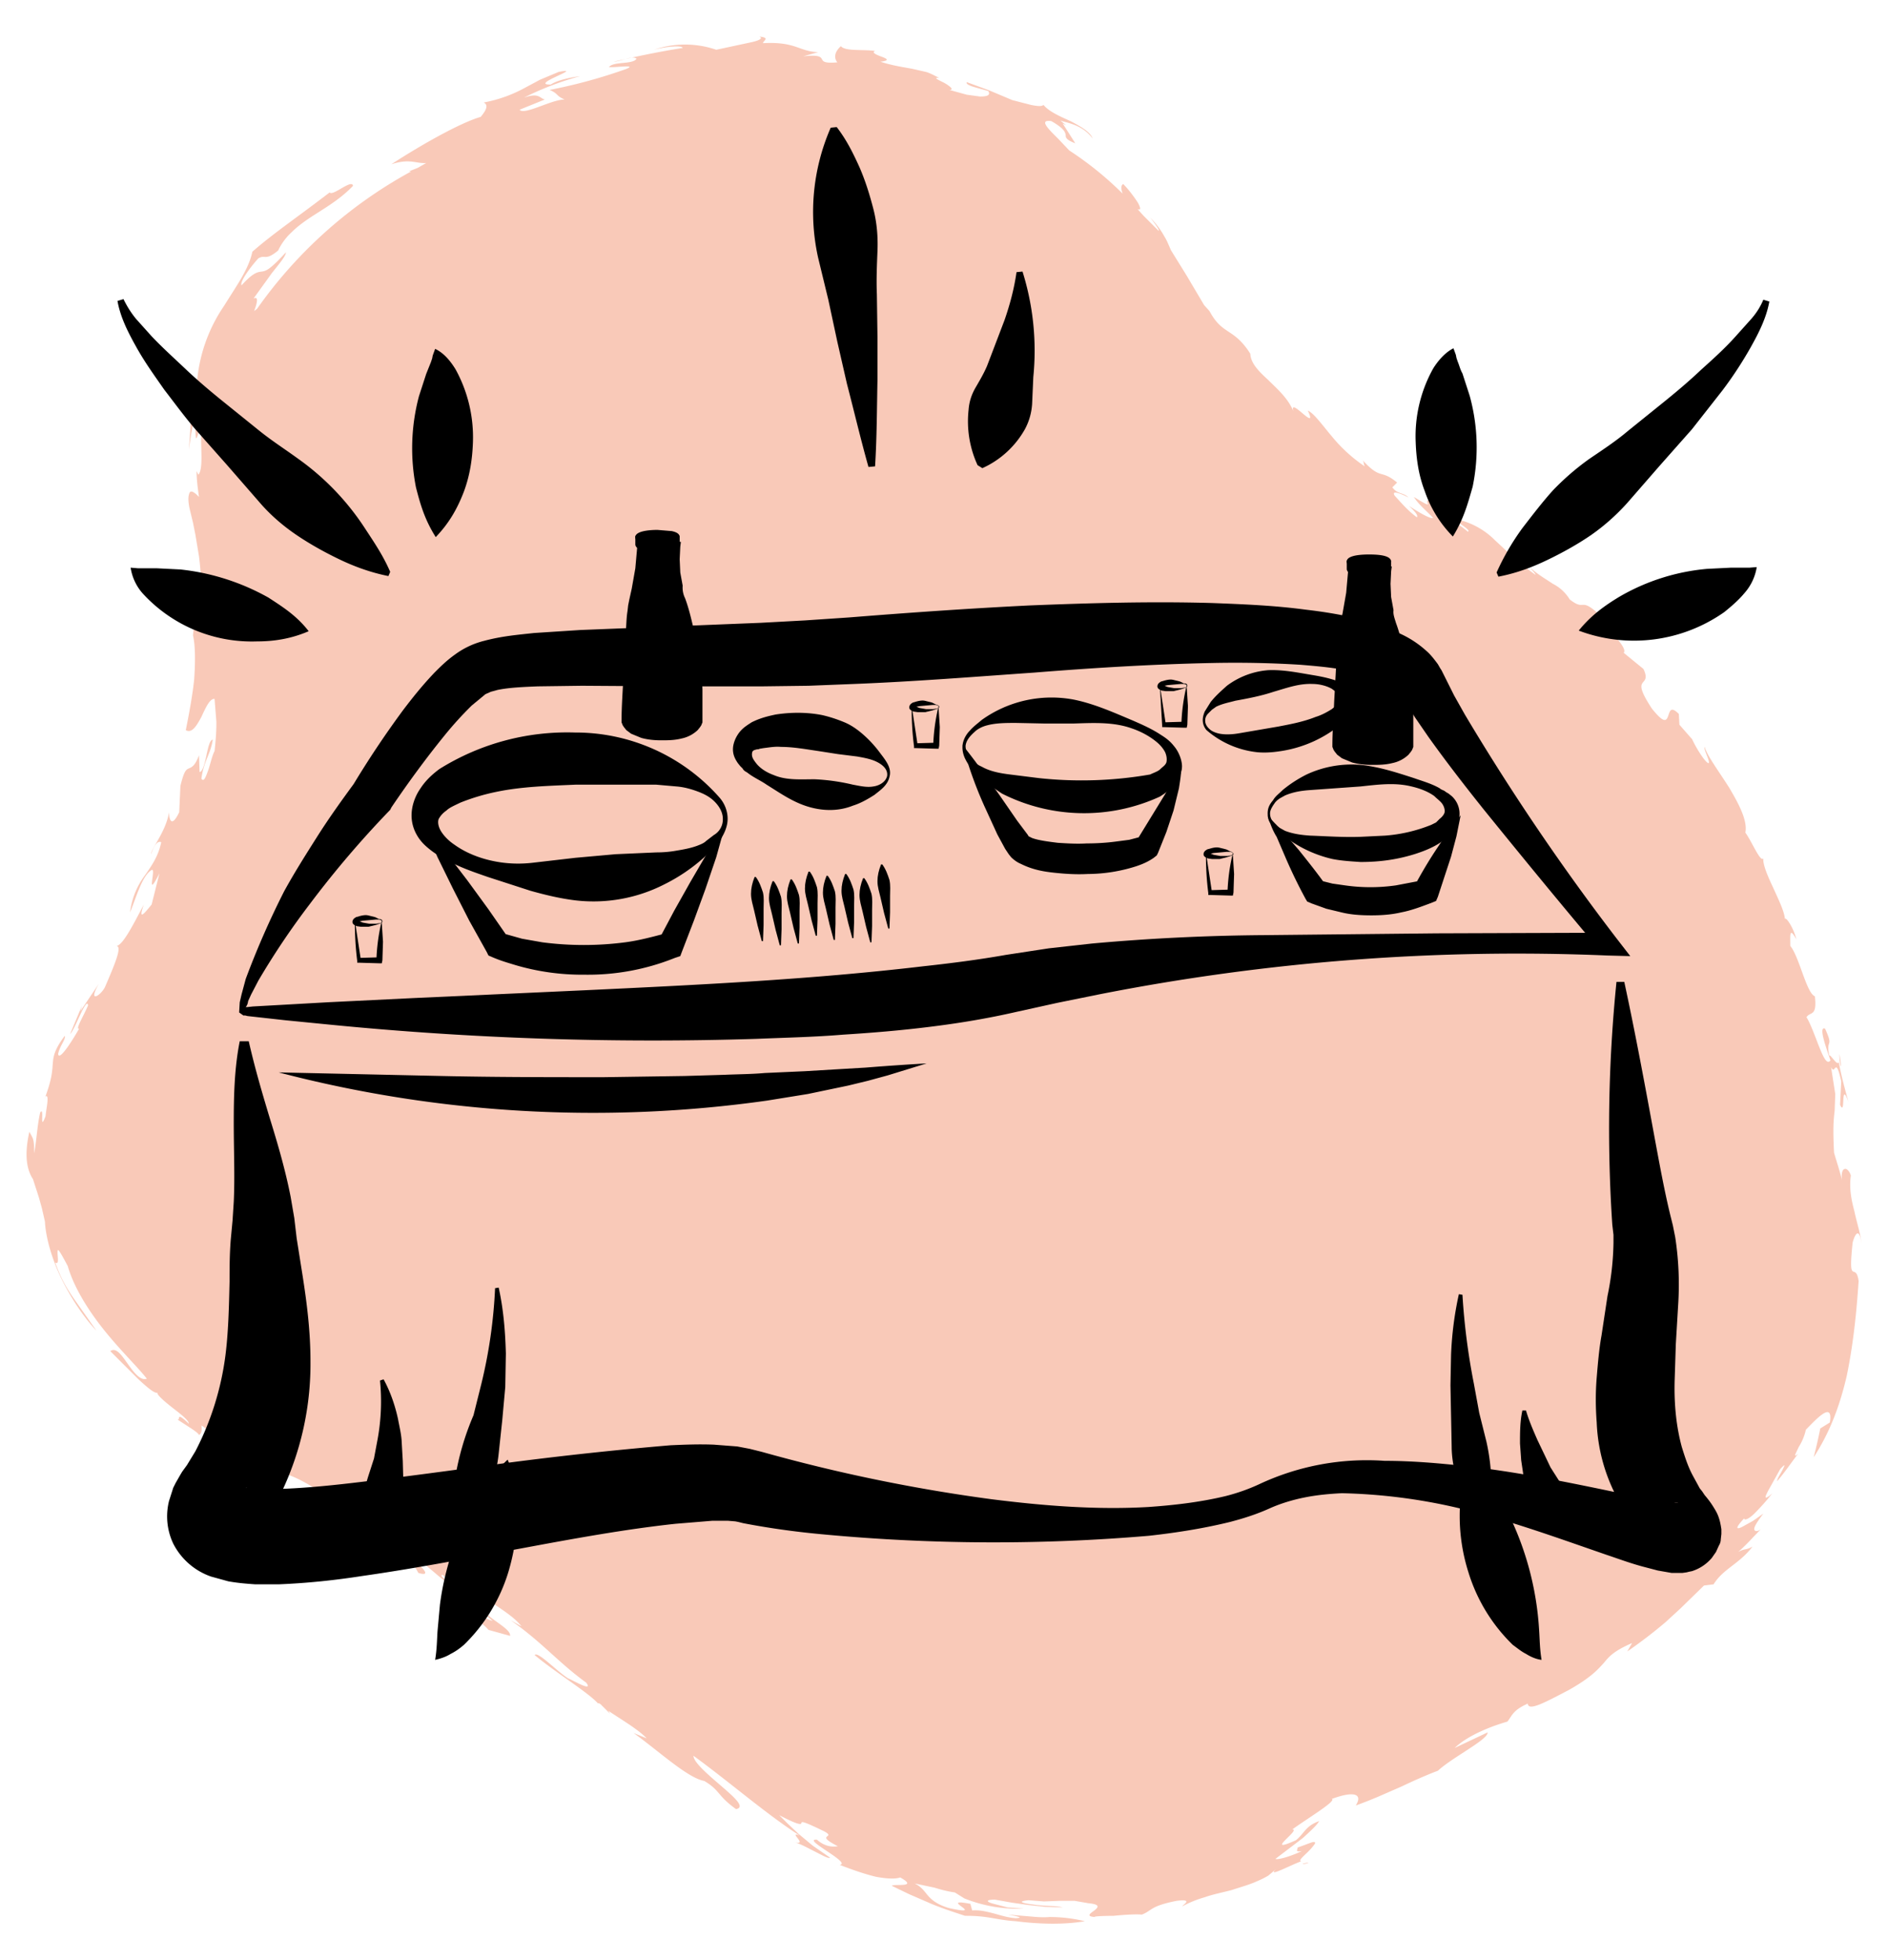 <svg xmlns="http://www.w3.org/2000/svg" xml:space="preserve" id="Calque_1" x="0" y="0" version="1.1" viewBox="0 0 315 327"><style>.svg-F9C9B8{fill:#f9c9b8}</style><path d="M307.1 177.9c.1-.2 0-.8-.2-2.1 0 .4 0 1.2.2 2.1zM294.7 143.3l-.1.4.1-.4zM217.3 310.9c.2.1.5 0 1-.1-.1-.1-.5 0-1 .1zM97.3 12.6l-.5.1.5-.1zM5.5 196.7l1 3.1.5 1.8.5 2.2c.1 2.3 1 5.9 2.7 9.4 1.7 3.5 3.9 6.7 5.9 8.8l-3.6-5.1c-1.1-1.6-2.2-3.2-3.3-6.3.7.5.4-.9.4-1.6 0-.8.1-.8 1.7 2.2 1.1 3.8 3.7 7.8 6.4 11.1s5.4 5.9 6.8 7.7c-1.1.4-2.2-1.1-3.2-2.5s-1.9-2.8-2.9-2.1l2.2 2.2L23 230c1.5 1.4 2.9 2.6 3.3 2.3-.3.2.9 1.3 2.3 2.4s2.9 2.2 2.9 2.8c-2.3-2.2-1.3-.5-1.9-.7l2 1.3c.8.5 1.6 1.1 1.6 1.3.5-.3.5-1 .4-1.6 2.3 1.4 2.1 2.7 5.1 4.7-.7-1.1.3-.5 1.6.2s2.8 1.7 2.9 1.5c1.2 1.6-1.7 1.1 1.8 3.5-.8-1-2-2.4 1.4-.5.5-.8-1.4-2.1-3.3-3.4-1.8-1.3-3.7-2.5-3.1-2.8 1.6.9 5.8 4.3 4.9 2.6l1.8 2c4 1 7 3.7 12.1 6.4 3.3 2.1 2.3 3.5-.9 1.6 3.4 2.5 1.2 1.7 5.1 3.9-.3-.5.9 0 1.5.1 3.5 1.8.2 1.3 2.4 2.4.6.3.2-.4 1.8.4l1.1 2c2.7.8 0-1.5-1.6-3 3.4 1.6 4.9 3.9 7 4.9-.4-.7-2-1.3-1.4-1.6 5.7 3.9 4 4.1 8.4 7.7-2.4-.6-3.5-2.9-6.3-4.5l-2 .3c.9.4 3 1 2.8 2l-2.1-.8c1.6 1.3 4.9 2.2 6.9 4.5l3.6 1c.2-1.2-3.4-2.7-4.8-4.6 3.1 1.5-4.6-4.6.4-1.9 2.5 1.8 5 3.2 6.3 4.9l-1.8-1c5.3 3.7 7.9 7 12.6 10.4 1.3 1.7-2.4-.5-3-.7-1.9-1.2-5.1-4.6-5.6-3.9 3.6 3 8.9 6.2 10.6 8.1 0-.1.1-.1.4.1l1.6 1.6-.3-.5c1.9 1.3 5 3.1 6.4 4.6l-2.2-.9c4.2 3 9 7.5 11.8 8 2.7 1.6 2.1 2.4 5.3 4.7 1.6-.3-.2-1.9-2.4-3.8s-4.7-4-4.7-5.1c6.3 4.6 12.1 9.7 17.7 13.3-2.1-.8 1.7 1.8-1 1.1 1 .2 2.4 1 3.6 1.6s2.2 1.2 2.5 1l-2.9-2-2.4-2-1.9-1.8-1.3-1.3c3.6 1.9 3.7 1.5 3.7 1.3.1-.2.1-.4 3.8 1.4 2.2 1.2-1.8.4 2.3 2.5-.3 0-1.8.4-3.5-1.1-2.7-.2 5.9 3.9 3.8 4.2 2.3.9 4.4 1.6 6.1 2 1.7.3 3.1.4 4 .1 3.2 1.8-1.2 1-1.4 1.4l2.9 1.4 3 1.3c2 .9 4.2 1.6 6.3 2.3.7 0 1.9 0 3.4.2s3.2.6 5.1.7c3.8.5 8.1.6 11.5 0a25 25 0 0 0-5.9-.7c-1.1.1-2.2 0-3.3-.1l-3.6-.3c1 .2 2.9.5 1.3.6-1.4-.1-2.6-.5-3.7-.8-1.2-.3-2.3-.6-3.6-.5l-.3-1.1c-5.8-1.1 3.2 2.2-3.6.7-2-.6-2.9-1.4-3.5-2.1-.6-.7-1-1.4-2.2-2l3.3.7c1 .3 2 .6 3.4.8l1.6 1a24.1 24.1 0 0 0 9.9 1.7l-2.7-.2-2.3-.6c-1.2-.3-1.5-.7.2-.7l2.8.5 2.8.4 2.8.3 2.9.1c-.9-.3-3.3-.2-5-.5-1.7-.2-2.7-.5-.7-.7l2.6.2 2.6-.1h2.5l2.3.4c2.1.2 1.6.7 1 1.2-.7.5-1.5 1 .1 1.1-.4-.1 1.2-.2 3.1-.2 1.9-.2 4-.3 4.7-.2 1.8-.7 1.3-1.4 5.8-2.3 3.1-.4.8.8 1 .9 1.1-.6 2.3-1.1 3.7-1.5 1.4-.5 3-.8 4.5-1.2 1.5-.5 3-.9 4.3-1.5a15 15 0 0 0 1.8-.9l1.3-1.1c-1.6 1.5 2.3-.6 4.2-1.3-.7-.1 1-1.3 1.8-2.3.4-.5.7-.8.4-.9s-1 .3-2.8.9c0 .4-.5.8.7.6-1.9.9-4 1.5-4.4 1.3l4.6-3.5c1.3-1.2 2.3-2.1 2.7-2.8-2.3.8-2.5 2.1-3.9 3.2-5.6 2.5 1-1.9-.6-1.8 2.3-1.7 7.5-4.8 6.6-5.1 3.8-1.4 5.2-.8 4 1.1a73 73 0 0 0 3.8-1.5l3.9-1.7c2.5-1.2 4.9-2.2 6-2.6 2.5-2.3 8.4-5.2 8.3-6.4l-5.5 2.6c2.4-2.3 6.7-3.8 8.8-4.4.8-1 .9-1.9 3.4-3 .1 1.3 2.7-.1 6.9-2.3 3.7-2.1 4.8-3.4 5.8-4.5.9-1.1 1.7-2 4.7-3.3l-.8 1.4a80.2 80.2 0 0 0 6.4-4.9l2.5-2.3 3.9-3.8 1.6-.2c1.6-2.6 4.3-3.4 6.5-6.3-1 .6-1.3.3-2.4.9 1.3-1.1 2.5-2.5 3.8-3.8-.5.4-1 .4-1.1.1-.1-.4.3-1.1 1.5-2.7l-1.7 1.2-1.8 1c-1 .5-1.3.3.3-1.4 0 .4.8.1 1.7-.8.9-.9 2.1-2.2 3-3.4-.7.7-1.1.8-1.1.7-.1-.1.1-.5.4-1.1l2-3.6c.9-1 .8-.7.5-.1-.3.7-1 1.6-1 2.1 1.2-1.4 2.3-3 3.5-4.6-.9.8-.4 0 .1-1.1a9.1 9.1 0 0 0 1.2-2.9c.8-.8 1.9-2 2.8-2.6s1.5-.5 1.2 1.4l-1.6 1a83 83 0 0 1-1.1 4.8c2.8-4.3 4.4-8.8 5.5-13.5 1-4.8 1.6-9.9 2-15.9-.5-3.4-1.8 1.2-1-6.4.3-1.2 1.1-2.9 1.5.3-.2-1.9-.8-3.6-1.2-5.5-.5-1.9-.9-3.8-.6-6-.2-.7-.7-1.2-1-1.1-.4.1-.6.6-.5 1.9-.1-.8-.9-3.2-1.3-4.6-.2-3.9-.1-5.4.1-7l.1-2.8-.7-4.5c.7 1.6.7-2.1 1.7 2.4l-.2 3.9c1 2.2 0-4.3 1.4-.5-.7-2.5-1.3-4.8-1.6-6.6-.3.7-1.4-1.4-1.6-1.1-.6-2.9.8-1.2-.7-4.5-1.2-.5.3 3.5.9 5.3-.6.8-1.2-.6-1.9-2.3-.7-1.8-1.5-4-2.1-4.9.6-1 1.8 0 1.4-3.5-1.4-.5-2.6-6.6-4.1-8.4 0-1.7-.2-3.3 1-1.1-.4-1.8-1.7-3.8-1.9-3.4-.1-1.3-1.1-3.3-2-5.3-.9-1.9-1.7-3.8-1.6-4.8-.5.7-1.9-2.8-3-4.3.4-2-1.1-4.8-2.7-7.5-1.7-2.7-3.6-5.2-4.1-6.8-.2.4.9 2.3.7 2.7-.4.2-2.3-2.7-3-4.5l.2.5-2.1-2.4-.1-1.8c-1.4-1.4-1.5-.4-1.8.4-.3.8-.7 1.2-2.7-1.3-1.9-2.9-1.9-3.7-1.6-4.2.3-.5 1-.7.2-2.4l-3.3-2.7c.5-.5-.8-2.1-2.1-3.4-1.3-1.4-2.5-2.5-1.4-2.4-2-2-2.7-2.2-3.2-2.2s-.9.2-2.3-.9a7 7 0 0 0-2.8-2.6c-1.2-.8-2.6-1.6-3.9-2.8.3.4 1 1.1 1 1.3-1.6-1.1-2.8-2.2-3.9-3.1l-2.9-2.7a12.8 12.8 0 0 0-6.5-3.5c.4.8 2.6 1.8 2 2.1-2.3-2-7.2-4.4-5.8-5.1-2.6-.8 1.3 2.1-3.2-.7.7 1.2 2.2 2.4 3.2 3.5-.6.3-4-2-4-2 .6.6 1.6 1.5 1.3 1.9-1.5-1.1-2.5-2.3-3.7-3.6-.7-1.1 1.4-.2 2.3.3-.9-.9-1.8-.5-2.7-1.7l.8-.8c-2.9-2.4-2.6-.2-6-4 .6.6.3.7.6 1.3a25 25 0 0 1-5.4-4.9c-1.7-2-3.1-4-4.1-4.4 1.8 3.8-3.2-2.5-2.4.1-1-2.3-2.7-3.7-4.2-5.2-1.5-1.4-2.9-2.7-3-4.4-2.8-4.4-4.6-3-6.8-7.1l-.9-1L198 46l-2.6-4.2c-.3-.6-.6-1.5-1.1-2.3a14 14 0 0 0-2.4-3.2c.5.6 1.7 2.2 1.4 2.2l-2.5-2.5-1-1.1c.6.2.5-.2.1-1-.5-.8-1.5-2.2-2.5-3.2-.5.3-.3 1-.1 1.6a56 56 0 0 0-8.9-7.2l-1.8-1.9c-1.6-1.6-3.4-3.3-1.2-3 2.1 1.2 2.3 1.8 2.4 2.3 0 .4 0 .8 1.6 1.4l-2.1-3.3.6.3-1-.8c1 .4 3.6.6 5.4 3-.4-1.1-2-2-3.7-2.9-1.8-.8-3.6-1.6-4.5-2.7-.3.3-1.1.2-2.1 0l-3.1-.8-3.8-1.6-3.8-1.4c-.3.6 2.1 1 3.6 1.5.4.7-.2.9-1.4.9l-2.2-.3-2.9-.8c.9 0 0-.7-.9-1.2-1-.5-1.9-.9-.8-.8-.8-.4-1.5-.8-2.2-1l-2.2-.5c-1.5-.3-3.2-.5-5.4-1.2 1.6-.2 1.1-.5.3-.8s-1.9-.7-1.2-1c-2-.3-5 .1-5.7-.8-.9.8-1.3 1.8-.6 2.7-2.3.2-2.4-.2-2.6-.6-.2-.3-.5-.7-3.1-.4l2.5-.7c-3.2-.1-3.7-1.8-9.2-1.5 0-.4 1.3-.9-.6-1.1.7.3-.1.7-1.6 1l-5.6 1.2a16 16 0 0 0-10.4 0c1.8-.5 4.7-.8 4.8-.3-3.8.6-7.7 1.4-11.5 2.3 1.4-.1 3.1-1.1 3.8-.5-.6 1-3.9.4-4.6 1.4 1.1.1 4.8-.5 2.9.3A88 88 0 0 1 91.7 15c1.6.7.9.9 2.5 1.6-2.2 0-6.8 2.7-7.5 1.7l4.2-1.7c-.9-.2-.9-1.2-3.5-.3a50 50 0 0 1 9.4-3.6c-1.4.2-3.7.6-4.9 1.4-3.8.1 5.9-3 1.3-2.1l-3.1 1.3-2.8 1.5a23 23 0 0 1-6.6 2.3c.8.4.5 1.2-.5 2.4-3.5 1-10.3 4.9-14.9 7.9 3.1-1 4-.1 5.8-.2l-1.4.8-1.5.6h.4a75.7 75.7 0 0 0-25.7 22.9l-.5.4c.6-1.6.7-2.5-.1-2.1l3.1-4.3c1.2-1.5 2.3-2.8 2.3-3.4-2.5 2.7-3.2 3.1-4 3.2-.7.1-1.4.1-3.4 2.3-.3-.5 1.1-2.6 2.8-4.5 1.2-.7 1.1.5 3.3-1.3a10 10 0 0 1 2.3-3.1c.9-.9 2-1.7 3.2-2.5 2.3-1.5 4.8-2.9 7-5.2-.2-1.2-3.4 1.8-3.9 1.1-5.2 4-9.5 6.9-12.9 9.9-.6 2.9-2.6 5.6-4.7 9a26.3 26.3 0 0 0-4.5 12.4l-.9 2.4c-.2 0-.2-.5-.2-1.1.1-1.1.1-2.5-.9.5 1.2.1 1.1 3.8.6 9.8l.4-2.6.5-2.6-.3-.5c0-1.6.5-2.7.9-3.5.4-.7.9-1.1 1.1-1-.9 1.9-1.8 5.7-1.4 8.3.2.2.5-1.6.9-1.5-.2 2.9.4 6.5-.5 7.6l-.3-.6c0 1.4.2 2.9.4 4.3-.4-.4-.9-.9-1.3-.9-.2 0-.3.2-.4.6s-.1 1.1.1 2.1l.6 2.5.4 2 .6 3.6c.3 2.3.4 4.7.5 7.6l.2-2.3c.4 1.3.7 2.2.7 4.2-.5-.3-1-.5-1.5-.1s-.7 1.5-.9 3.8c.4 1.7.4 4.4.2 7.3-.3 2.9-.9 6-1.4 8.5 1 .6 1.8-.7 2.6-2.2.7-1.5 1.4-3.1 2.2-3l.3 3.8c0 1 0 2.1-.3 4.9-.4.7-.7 2.2-1.1 3.3-.4 1.1-.7 1.9-1.1 1.3.2-1.4.5-2.3.9-3.3s.8-1.9 1-3.2c-1 0-1.1 5.2-2.2 5.4l-.1-2.8c-.7 1.9-1.3 2-1.7 2.2-.5.2-.8.5-1.4 2.9l-.2 4.4c-1.4 2.9-1.7.9-1.7 0-.5 3.2-3 6.1-3 7 .7-2 1.3-2.2 1.7-2-.5 2.4-1.6 3.9-2.7 5.5a12.8 12.8 0 0 0-2.5 6.2c1.1-2.7 2-6 3.5-7 1.1-.9-1.1 5.4 1.4.5l-1.3 5.2c-.7.8-2.5 3.3-1.3 0-1.5 2.8-3.5 6.9-4.6 6.9 1.1 0-.4 3.4-1.9 6.9-.8 1.5-2.9 2.7-1-.6l-3.1 4.6.3-1-2 4.8c.8-.7 2.7-6.3 3-4.8-.7 1.7-2.2 4.1-1.5 3.9-1.3 2.3-3.4 5.5-3.5 4.2.3-1.4 1.3-2.4 1.1-3-1.8 2.4-1.9 3.5-2 4.7s-.1 2.5-1.4 5.9l.2-.5c.7-.4.1 2.1 0 3.3-1.1 2.9-.1-1.8-.9-.6-.5 2.2-.6 4.7-1 6.8 0-2.6-.2-2.4-.8-3.6-.9 4-.4 6.4.6 7.9zM100.3 285.5l-.5-.8.5.8zM33 240.1l-.3.1.3-.1zM179.3 22.1l-1.2-1 1.2 1z" class="svg-F9C9B8 path-info"/><path d="M249.7 95.5a41 41 0 0 1 4.3-7.4c1.7-2.2 3.3-4.3 5.1-6.3a43 43 0 0 1 6-5.2c2.2-1.5 4.5-3 6.5-4.7l6.2-5c2.1-1.7 4.1-3.4 6-5.2 2-1.8 3.9-3.5 5.7-5.5l2.6-2.9c.9-1 1.6-2.1 2.1-3.3l1 .3c-.5 2.8-1.8 5.3-3.2 7.8a65 65 0 0 1-4.6 7l-5.1 6.5-5.4 6.1-5.4 6.2c-1.8 2-3.8 3.8-6.1 5.4-2.2 1.5-4.7 2.9-7.2 4.1s-5.1 2.2-8.2 2.8l-.3-.7zM263.4 105.2c2.1-2.6 4.4-4.2 6.7-5.6a35.2 35.2 0 0 1 14.7-4.7l4-.2h3.1l1.2-.1A8.6 8.6 0 0 1 291 99c-1 1.2-2.2 2.2-3.3 3.1a26.2 26.2 0 0 1-24.3 3.1zM242.4 89.5a20 20 0 0 1-4.7-7.6c-1-2.6-1.4-5.3-1.5-8.1a23.2 23.2 0 0 1 2.9-12.3c.8-1.3 2-2.7 3.4-3.4l.4 1.1.1.5.2.6c.3.7.4 1.3.8 2l1.2 3.7a32.4 32.4 0 0 1 .5 15.2c-.8 2.8-1.5 5.4-3.3 8.3zM64.8 96.1c-3-.6-5.7-1.6-8.2-2.8-2.5-1.2-5-2.6-7.2-4.1s-4.3-3.3-6.1-5.4l-5.4-6.2-5.4-6.1c-1.8-2.1-3.4-4.3-5.1-6.5-1.6-2.3-3.2-4.5-4.6-7s-2.7-5-3.2-7.8l1-.3c.6 1.2 1.2 2.2 2.1 3.3l2.6 2.9c1.8 1.9 3.8 3.7 5.7 5.5s3.9 3.5 6 5.2l6.2 5c2.1 1.7 4.3 3.1 6.5 4.7A43 43 0 0 1 60.8 88c1.5 2.3 3.1 4.6 4.3 7.4l-.3.7zM42.9 107a24.7 24.7 0 0 1-19-7.9 8.3 8.3 0 0 1-2.1-4.4l1.2.1h3.1l4 .2a38.3 38.3 0 0 1 14.7 4.7c2.3 1.5 4.7 3 6.7 5.6-3 1.3-5.9 1.7-8.6 1.7zM69.4 81.3a33.8 33.8 0 0 1 .5-15.2l1.2-3.7.8-2 .2-.6.1-.5.4-1.1c1.5.7 2.6 2.1 3.4 3.4a23.5 23.5 0 0 1 2.9 12.3c-.1 2.7-.5 5.4-1.5 8.1-1 2.6-2.3 5.1-4.7 7.6-1.9-3-2.6-5.6-3.3-8.3zM271 163.8c1.9 8.8 3.5 17.5 5.1 26.2.8 4.3 1.6 8.7 2.6 12.8l.4 1.6.4 2a52 52 0 0 1 .5 11.1l-.4 6.7-.2 6.2c-.1 4 .3 7.7 1.2 11 .5 1.6 1 3.2 1.8 4.7l1.2 2.2.4.5.2.3.2.3c.5.6 1 1.2 1.6 2.2.3.5.7 1.1 1 2.4l.1.5.1.6v.8l-.1.9c0 .3-.1.7-.3 1l-.5 1.1-.7 1a7.2 7.2 0 0 1-3.3 2.2l-.5.1-.4.1-.7.1h-1.8l-2.3-.4-1.9-.5c-2.4-.6-4.5-1.4-6.6-2.1-8.4-2.9-16.6-5.9-25.1-7.9a93.8 93.8 0 0 0-19.1-2.4c-2.1.1-4.2.3-6.2.7s-4 1-5.8 1.8c-2.2 1-4.4 1.7-6.7 2.3-4.5 1.1-9 1.8-13.5 2.3a305 305 0 0 1-54-.2c-4.5-.4-9-1-13.7-1.9l-.8-.2-.5-.1-1.2-.1h-2.7l-6.1.5c-8.4.9-17.1 2.5-25.7 4.1-8.7 1.6-17.4 3.3-26.5 4.6-4.5.7-9.1 1.2-14 1.4h-3.9c-1.4-.1-2.8-.2-4.5-.5l-2.9-.8a11.2 11.2 0 0 1-6.3-5.5 10.6 10.6 0 0 1-.7-7.1l.7-2.2.4-.8.4-.7.4-.7.3-.5.8-1.1 1.4-2.3a47.9 47.9 0 0 0 5-15.9c.5-3.9.6-8 .7-12.4 0-2.2 0-4.5.2-7l.3-3.2.2-3.1c.2-4.2 0-8.6 0-13.1s.1-9.2 1-13.7h1.5c1 4.4 2.2 8.5 3.5 12.8 1.3 4.2 2.6 8.6 3.5 13.2l.6 3.5.4 3.4 1 6.3c.7 4.5 1.3 9.2 1.3 14.2a49.8 49.8 0 0 1-7 25.9l-1 1.7-.1.2v.1-.1l.2-.6c.1-.4.2-.8.1-1.5 0-.7-.2-1.5-.6-2.3-.4-.7-.8-1.3-1.2-1.6-.8-.7-1.1-.8-1.2-.8l.3.1 2.1.2h2.8c3.9-.1 8.2-.5 12.5-1 8.6-1 17.3-2.2 26.2-3.4a604.2 604.2 0 0 1 27-2.9c2.3-.1 4.7-.2 7.2-.1l3.9.3 2.1.4 1.2.3.8.2a278.7 278.7 0 0 0 38.3 7.9c8.7 1.1 17.5 1.8 26.2 1.3 4.3-.3 8.6-.8 12.8-1.8 2-.5 4-1.2 5.9-2.1a42.3 42.3 0 0 1 20.7-3.8c4.6 0 9.2.4 13.7.9 9 1 18 2.9 26.6 4.7l6.3 1.2c.9.1 2 .3 2.4.2H279.4l-.3.1c-.4.1-.9.3-1.8 1l-.6.6-.5.8-.4.9-.2.8-.1.7v.6l.1.4.1.3.3.9-.5-.5-.7-.7-.7-.7a29.1 29.1 0 0 1-7.7-18.6c-.2-2.6-.2-5.1 0-7.5s.4-4.8.8-7l1-6.6a46.5 46.5 0 0 0 1-8.9V206l-.2-1.7a242.2 242.2 0 0 1 .7-40.5h1.3zM121.4 136.6c0 1.3-.6 2.6-1.3 3.6-.8 1.1-1.7 1.9-2.7 2.9a29.7 29.7 0 0 1-6.5 4.4 26 26 0 0 1-14.9 2.7c-2.5-.3-5-.9-7.5-1.6l-7.1-2.3c-2.3-.8-4.7-1.6-7-2.9-1.2-.6-2.3-1.3-3.4-2.3s-2.1-2.5-2.3-4.4c-.2-1.9.5-3.8 1.4-5.1.9-1.4 2-2.4 3.2-3.3a40.2 40.2 0 0 1 22.6-6.1A32 32 0 0 1 120 133c.9 1 1.4 2.3 1.4 3.6zm-.8 0c0-1.1-.6-2.1-1.4-2.9-.8-.8-1.8-1.3-2.9-1.7s-2.2-.7-3.4-.8l-3.4-.3H96c-4.4.2-8.9.3-13.2 1.2a35 35 0 0 0-6 1.8c-.8.4-1.8.8-2.3 1.3-.7.5-1 .9-1.3 1.4-.2.5-.1 1.3.4 2.1s1.3 1.6 2.2 2.2c1.8 1.3 4 2.2 6.3 2.7s4.6.6 7 .3l6.9-.8 6.7-.6 6.8-.3c1.2 0 2.3-.1 3.4-.3 1.2-.2 2.3-.4 3.4-.8.5-.2 1.1-.4 1.5-.8l1.3-1a3 3 0 0 0 1.5-2.7zM211.5 135.7c0-.9.3-1.5.9-2.2.4-.7 1-1.1 1.6-1.7 1.2-1 2.6-1.9 4-2.6a17.8 17.8 0 0 1 9-1.6c3.1.3 6.1 1.3 8.9 2.2 1.4.5 2.9.9 4.3 1.7.3.3.7.3 1 .6l.5.3.5.4a4 4 0 0 1 1.3 2.6c.1 1.1-.3 2.1-.9 2.9-.5.9-1.2 1.4-1.9 2-1.4 1-2.9 1.6-4.4 2.1-3.1 1-6.1 1.4-9.3 1.4-1.5-.1-3.2-.2-4.7-.5a20.7 20.7 0 0 1-8.4-4.1c-.6-.5-1.2-1-1.6-1.7-.5-.1-.8-.9-.8-1.8zm.4 0c0 .7.3 1.3.9 1.8l.3.3.4.3.9.5c1.3.5 2.7.7 4.2.8 2.8.1 5.5.3 8.4.2l4.1-.2a25.7 25.7 0 0 0 7.7-1.8l.8-.4.3-.3.3-.3c.4-.3.7-.7.8-1 .1-.4 0-.9-.3-1.4s-.9-.9-1.4-1.4c-1.1-.8-2.5-1.3-3.8-1.6-2.8-.7-5.7-.3-8.5 0l-8.4.6c-1.4.1-2.8.3-4.2.9l-.9.5-.4.3-.3.3c-.5.7-.9 1.3-.9 1.9zM200.7 120.5c-.1-.7.1-1.3.3-1.8l1-1.6c.8-1 1.7-1.8 2.7-2.7a13.2 13.2 0 0 1 6.9-2.6c2.5-.1 4.9.4 7.3.8 1.2.2 2.3.4 3.6.8l.9.3.4.3.4.3c.6.4 1.2 1 1.4 1.9.3.9 0 1.8-.3 2.6s-.8 1.3-1.3 1.8a20.6 20.6 0 0 1-10.3 4.7c-1.3.2-2.5.3-3.8.2a15.4 15.4 0 0 1-8.6-3.7c-.1-.1-.5-.6-.6-1.3zm.4 0c.1.5.4.9.9 1.3.4.3 1 .5 1.5.6 1.1.2 2.3.1 3.4-.1l6.4-1.1c2.1-.4 4.2-.8 6.2-1.6 1-.3 1.9-.8 2.7-1.3l.5-.4.3-.2.2-.2.5-.8c.1-.3-.1-.6-.3-.9l-1.2-.9c-.9-.5-2.1-.8-3.2-.8-2.3-.1-4.4.7-6.5 1.3-2.1.7-4.2 1.1-6.4 1.5-1.1.3-2.2.5-3.2 1l-.7.5-.3.3-.3.3c-.4.4-.6.9-.5 1.5zM160.6 124.3c.1-.9.6-1.8 1.2-2.4.6-.7 1.3-1.2 2-1.8a20 20 0 0 1 15.3-3.4c3.5.7 6.8 2.2 9.9 3.5 1.6.7 3.2 1.4 4.7 2.4.8.5 1.5 1 2.2 1.9.6.7 1.2 1.9 1.3 3.1.1 1.2-.6 2.4-1.3 3.3s-1.6 1.5-2.4 2a30.3 30.3 0 0 1-26.3-.5 28 28 0 0 1-4.3-3.4c-.6-.7-1.3-1.3-1.7-2.1-.4-.7-.7-1.6-.6-2.6zm.5.1c0 .8.3 1.5.8 2.1s1.2 1.1 1.9 1.4c1.4.8 3.1 1.1 4.7 1.3l4.8.6a66.5 66.5 0 0 0 18.6-.6c.6-.3 1.3-.5 1.7-.9s.8-.6 1-1.1c.1-.4.1-1-.2-1.7-.3-.6-.8-1.2-1.4-1.7-1.2-1-2.7-1.8-4.2-2.3-3.1-1.1-6.5-.9-9.7-.8h-4.8l-4.8-.1c-1.6 0-3.3 0-4.8.4-.8.2-1.6.6-2.1 1.1-.9.8-1.4 1.5-1.5 2.3zM148.4 129.6c-.3 1.4-1.5 2.2-2.5 3-1.1.7-2.3 1.4-3.6 1.8-2.5 1-5.2.9-7.7.1s-4.6-2.3-6.7-3.6c-1-.7-2.2-1.2-3.2-2-.3-.2-.6-.3-.8-.7l-.4-.4-.4-.5c-.4-.6-.9-1.4-.8-2.6.1-1 .6-2 1.2-2.7s1.3-1.1 1.9-1.5c1.4-.7 2.6-1 4-1.3 2.6-.4 5.3-.4 7.8.1 1.3.3 2.5.7 3.7 1.2s2.3 1.3 3.3 2.2c1 .9 1.9 1.9 2.7 3 1 1.3 1.9 2.5 1.5 3.9zm-.4-.1c.2-1.1-.7-1.9-1.7-2.4s-2.2-.7-3.3-.9l-3.2-.4-3.2-.5c-2.1-.3-4.2-.7-6.3-.7-1-.1-2 .1-2.9.2l-.6.1-.3.1h-.2c-.3.1-.5.1-.7.3-.1.1-.2.5-.1.9s.4.8.8 1.3c.7.8 1.7 1.4 2.8 1.8 2.1.9 4.5.7 6.8.7 2.2.1 4.3.4 6.4.9 1.1.2 2.3.5 3.4.3.8-.1 2-.6 2.3-1.7z"/><path d="M160.6 124.3c2.2 2.7 4.2 5.6 6.2 8.4l2.9 4.2 1.5 2 .3.4.1.2.6.3c1.1.4 2.7.6 4.3.8 1.6.1 3.2.2 4.8.1 1.6 0 3.3-.1 4.8-.3l2.3-.3 1.9-.5-.7.7 1.9-3.1 1.9-3.1 1.9-3.1 1.8-3.3c0 1.3-.2 2.5-.4 3.8l-.9 3.7-1.2 3.6-1.4 3.5-.2.4-.5.4c-1 .7-2 1.1-2.9 1.4a26.8 26.8 0 0 1-8.1 1.3c-1.8.1-3.6 0-5.5-.2s-3.7-.5-5.7-1.5c-.5-.2-1.1-.6-1.6-1.1l-.4-.5-.2-.3-.4-.6-1.3-2.4-2.2-4.8a67.9 67.9 0 0 1-3.6-10.1zM70.6 137.6l3.8 4.6 3.6 4.7 3.5 4.8 3.4 4.9-1-.9 3.2.9 3.4.6a53.4 53.4 0 0 0 13.8 0c2.3-.3 4.5-.9 6.8-1.5l-1.2 1.1 2.6-4.9 2.7-4.8 2.8-4.8 3-4.7-1.5 5.4-1.8 5.3-1.9 5.2-2 5.2-.3.8-.9.3a38.9 38.9 0 0 1-15.1 2.8A39.4 39.4 0 0 1 86 161c-1.3-.4-2.4-.7-3.8-1.3l-.7-.3-.3-.6-2.9-5.2-2.7-5.3L73 143l-2.4-5.4zM211.5 136.1l2.7 2.8 2.5 2.9c1.6 2 3.2 4 4.6 6l-1-.9 2 .5 2.1.3a30 30 0 0 0 8.5 0l4.2-.8-1.2 1.1a75 75 0 0 1 3.6-6.1l2-3 2.2-2.9-.7 3.5-.9 3.4-2.2 6.7-.3.7-1 .4c-1.6.6-3.2 1.2-4.8 1.5-1.7.4-3.4.5-5 .5-1.7 0-3.4-.1-5-.5l-2.5-.6-2.5-.9-.7-.3-.3-.5a85.2 85.2 0 0 1-3.3-6.8l-1.5-3.5c-.7-1.1-1.1-2.3-1.5-3.5zM84.7 243.5c1.4 3.4 1.6 6.6 1.6 9.7-.1 3.1-.6 6.1-1.5 9.1a28.5 28.5 0 0 1-7.4 12.1c-.7.6-1.4 1.1-2.2 1.5-.8.5-1.7.8-2.6 1 .3-1.8.3-3.3.4-4.8l.4-4.4a46.6 46.6 0 0 1 5.4-16.5c1.4-2.6 3.2-5.2 5.9-7.7zM245 243.5c2.7 2.4 4.4 5 6 7.7a50.8 50.8 0 0 1 5.8 20.9c.1 1.5.1 3 .4 4.8-.9-.1-1.8-.5-2.6-1-.8-.4-1.5-1-2.2-1.5a28.5 28.5 0 0 1-7.4-12.1 31 31 0 0 1 0-18.8z"/><path d="m40.8 168.2-.1-.2H41.3l.9-.1 1.8-.1 3.6-.2 7.1-.4 14.3-.7 28.5-1.3c19-.9 37.9-1.8 56.5-4 4.6-.5 9.3-1.1 13.8-1.9l7.2-1.1 7.2-.8A347 347 0 0 1 211 156l28.7-.3 28.7-.1-1.5 2.9c-6.5-7.7-12.9-15.5-19.3-23.4-3.2-4-6.3-8-9.3-12.2l-2.2-3.2-2.1-3.3-.5-.9-.1-.2-.1-.1-.1-.1-.6-.6c-.5-.4-1.3-.8-2.3-1.2-1.8-.7-4.1-1.2-6.3-1.6-2.3-.4-4.6-.6-7-.8-4.8-.3-9.7-.4-14.6-.3-9.9.2-19.8.8-29.8 1.6-10 .7-20 1.5-30.1 1.9l-7.6.3-7.7.1h-15.1l-15-.1-7.4.1c-2.4.1-4.8.2-6.7.6l-1.1.3-.9.4-2.3 1.9a59.5 59.5 0 0 0-4.7 5.2c-3 3.7-6 7.8-8.7 11.8l-.2.4-.1.1a166.8 166.8 0 0 0-13.3 15.6 127.4 127.4 0 0 0-8.6 12.8l-1.2 2.3-.5 1.1c-.1.7-.3.9-.6 1.2zm-.9.7.1-1.7.3-1.3.7-2.6a141.6 141.6 0 0 1 6.4-14.6c1.7-3.1 3.6-6.1 5.5-9.1s3.9-5.8 6.1-8.8l-.3.5c2.7-4.5 5.5-8.7 8.6-12.9 1.6-2.1 3.2-4.1 5.2-6.2 1-1 2-2 3.4-3a13.8 13.8 0 0 1 4.9-2.3c3-.8 5.6-1 8.3-1.3l7.7-.5 15.1-.6 15-.6 7.4-.4 7.4-.5c10-.8 20-1.5 30.1-2 10.1-.4 20.3-.7 30.5-.4 5.1.2 10.3.4 15.5 1.1 2.6.3 5.2.7 7.9 1.3a34 34 0 0 1 8.1 2.8 17 17 0 0 1 4.2 2.8c.7.6 1.3 1.4 1.9 2.2l.4.7.2.3.1.2.4.8 1.6 3.2 1.8 3.2a386.7 386.7 0 0 0 25.2 37.2l2.4 3.1-3.8-.1a360.2 360.2 0 0 0-84.9 6.5l-6.9 1.4-6.8 1.5c-4.8 1.1-9.6 1.9-14.5 2.5-4.8.6-9.6 1-14.4 1.3-4.8.4-9.6.5-14.4.7a549.6 549.6 0 0 1-71.6-2.4l-7.1-.7-3.6-.4-1.8-.2-.9-.1-.4-.1h-.3l-.7-.5zM144.9 77.9c-1.3-4.6-2.4-9.3-3.6-13.9l-1.6-7-1.5-7-1.7-7a35.1 35.1 0 0 1 2.1-21.7l1-.1c1.7 2.2 2.8 4.5 3.8 6.7 1 2.3 1.7 4.6 2.3 6.9.6 2.3.8 4.7.7 7.1-.1 2.4-.2 4.8-.1 7.2l.1 7.1v7.2c-.1 4.8-.1 9.6-.4 14.4l-1.1.1zM163.1 77.6a17.5 17.5 0 0 1-1.5-9.2c.1-1.4.5-2.6 1.2-3.8.7-1.2 1.4-2.4 1.9-3.6l2.9-7.6c.9-2.6 1.6-5.2 2-8l1-.1a44.1 44.1 0 0 1 1.8 17.6l-.2 4.5c-.1 1.5-.5 2.9-1.2 4.2a15.4 15.4 0 0 1-7.1 6.5l-.8-.5z"/><g><path d="M75.5 257.5a44.8 44.8 0 0 1 3.5-21.4l1.3-5.2a82.6 82.6 0 0 0 2.3-16l.6-.1c.8 3.6 1.1 7.3 1.2 11l-.1 5.6-.5 5.5-.6 5.6c-.2 1.9-.6 3.7-1.3 5.4-.6 1.7-1.4 3.4-2.3 5.1-.9 1.6-2 3.2-3.4 4.7l-.7-.2z"/></g><g><path d="M61.7 256.5c-.9-2.6-1-4.8-.9-7 0-1.1.3-2.1.6-3.1l1-3.1.6-3.2a35 35 0 0 0 .4-9.8l.6-.2c1.1 2 1.9 4.3 2.4 6.6.2 1.1.5 2.3.6 3.5l.2 3.5.1 3.6c0 1.2-.2 2.4-.6 3.5a14 14 0 0 1-4.4 6l-.6-.3z"/></g><g><path d="M260.2 255.3c-1.2-.4-2-1-2.8-1.7a18 18 0 0 1-1.9-2.1c-.5-.8-.8-1.6-.9-2.5l-.4-2.7-.4-2.7-.2-2.8c0-1.8 0-3.7.4-5.5h.6c.5 1.7 1.2 3.3 1.9 4.9l1.1 2.3 1.1 2.3 1.4 2.2c.5.7.8 1.5.9 2.3.3 1.7.3 3.5-.4 5.8l-.4.2z"/></g><g><path d="M247.3 255.7a30.6 30.6 0 0 1-4.4-9.4c-.4-1.6-.7-3.3-.7-5l-.1-5.1-.1-5.1.1-5.1a57 57 0 0 1 1.3-10.1l.6.1a111 111 0 0 0 1.9 14.8l.9 4.9 1.2 4.8a33.5 33.5 0 0 1-.1 15.2h-.6z"/></g><g><path d="m46.5 178.9 27.2.6c9 .2 18 .2 27 .2l13.5-.2 6.7-.2c2.2-.1 4.5-.1 6.7-.3l6.7-.3 6.7-.4 3.4-.2a441.6 441.6 0 0 1 10.2-.7l-6.5 2-3.3.9-3.3.8-6.7 1.4-6.8 1.1a207.2 207.2 0 0 1-81.5-4.7z"/></g><g><path d="M126.1 146.3c.6.8.9 1.7 1.2 2.6.2.9.1 1.8.1 2.7v2.7l-.1 2.7h-.2l-.7-2.6-.6-2.6c-.2-.9-.5-1.7-.5-2.7 0-.9.2-1.8.6-2.8h.2z"/></g><g><path d="M129.1 147c.6.8.9 1.7 1.2 2.6.2.9.1 1.8.1 2.7v2.7l-.1 2.7h-.2l-.7-2.6-.6-2.6c-.2-.9-.5-1.7-.5-2.7 0-.9.2-1.8.6-2.8h.2z"/></g><g><path d="M132.1 146.7c.6.8.9 1.7 1.2 2.6.2.9.1 1.8.1 2.7v2.7l-.1 2.7h-.2l-.7-2.6-.6-2.6c-.2-.9-.5-1.7-.5-2.7 0-.9.2-1.8.6-2.8h.2z"/></g><g><path d="M135.1 145.4c.6.8.9 1.7 1.2 2.6.2.9.1 1.8.1 2.7v2.7l-.1 2.7h-.2l-.7-2.6-.6-2.6c-.2-.9-.5-1.7-.5-2.7 0-.9.2-1.8.6-2.8h.2z"/></g><g><path d="M138.1 146.1c.6.8.9 1.7 1.2 2.6.2.9.1 1.8.1 2.7v2.7l-.1 2.7h-.2l-.7-2.6-.6-2.6c-.2-.9-.5-1.7-.5-2.7 0-.9.2-1.8.6-2.8h.2z"/></g><g><path d="M141.2 145.8c.6.8.9 1.7 1.2 2.6.2.9.1 1.8.1 2.7v2.7l-.1 2.7h-.2l-.7-2.6-.6-2.6c-.2-.9-.5-1.7-.5-2.7 0-.9.2-1.8.6-2.8h.2z"/></g><g><path d="M144.2 146.5c.6.8.9 1.7 1.2 2.6.2.9.1 1.8.1 2.7v2.7l-.1 2.7h-.2l-.7-2.6-.6-2.6c-.2-.9-.5-1.7-.5-2.7 0-.9.2-1.8.6-2.8h.2z"/></g><g><path d="M147.2 144.2c.6.8.9 1.7 1.2 2.6.2.9.1 1.8.1 2.7v2.7l-.1 2.7h-.2l-.7-2.6-.6-2.6c-.2-.9-.5-1.7-.5-2.7 0-.9.2-1.8.6-2.8h.2z"/></g><g><path d="m152.1 117.7 1 6.6-.3-.3 3.4-.1-.5.5a32.3 32.3 0 0 1 .8-6.2h.1l.2 3.1-.1 3.1-.1.5h-.4l-3.4-.1h-.3v-.3c-.3-2.3-.4-4.5-.4-6.8z"/><path d="M156.7 117.9c0 .3-.3.3-.5.4l-.6.2-1.2.3h-1.3l-.7-.1-.4-.2c-.1-.1-.3-.2-.3-.5s.2-.5.3-.6l.3-.2.7-.2c.4-.1.9-.2 1.3-.1l1.2.3.6.3c.3.1.6.2.6.4zm-.1 0c0-.2-.2-.2-.4-.3h-.6l-1.1.1-1.1.1-.5.1-.2.1c-.1 0 0 0 0-.1s-.1-.1 0-.1l.2.1.5.2 1.1.2h1.2l.6-.1c.1 0 .3-.1.3-.3z"/></g><g><path d="m193.5 114.2 1 6.6-.3-.3 3.4-.1-.5.5a32.3 32.3 0 0 1 .8-6.2h.1l.2 3.1-.1 3.1-.1.5h-.4l-3.4-.1h-.3v-.3l-.4-6.8z"/><path d="M198.1 114.4c0 .3-.3.3-.5.4l-.6.2-1.2.3h-1.3l-.7-.1-.4-.2c-.1-.1-.3-.2-.3-.5s.2-.5.3-.6l.3-.2.7-.2c.4-.1.9-.2 1.3-.1l1.2.3.6.3c.4 0 .6.1.6.4zm-.1 0c0-.2-.2-.2-.4-.3h-.6l-1.1.1-1.1.1-.5.1-.2.1c-.1 0 0 0 0-.1s-.1-.1 0-.1l.2.1.5.2 1.1.2h1.2l.6-.1c.1 0 .3-.1.3-.3z"/></g><g><path d="m201.2 142.2 1 6.6-.3-.3 3.4-.1-.5.5a32.3 32.3 0 0 1 .8-6.2h.1l.2 3.1-.1 3.1-.1.5h-.4l-3.4-.1h-.3v-.3c-.3-2.3-.4-4.5-.4-6.8z"/><path d="M205.8 142.4c0 .3-.3.3-.5.4l-.6.2-1.2.3h-1.3l-.7-.1-.4-.2c-.1-.1-.3-.2-.3-.5s.2-.5.3-.6l.3-.2.7-.2c.4-.1.9-.2 1.3-.1l1.2.3.6.3c.3.1.5.2.6.4zm-.1 0c0-.2-.2-.2-.4-.3h-.6l-1.1.1-1.1.1-.5.1-.2.1c-.1 0 0 0 0-.1s-.1-.1 0-.1l.2.1.5.2 1.1.2h1.2l.6-.1s.3-.1.3-.3z"/></g><g><path d="m59.2 153.5 1 6.6-.3-.3 3.4-.1-.5.5a32.3 32.3 0 0 1 .8-6.2h.1l.2 3.1-.1 3.1-.1.5h-.4l-3.4-.1h-.3v-.3c-.3-2.4-.4-4.6-.4-6.8z"/><path d="M63.8 153.7c0 .3-.3.3-.5.4l-.6.2-1.2.3h-1.3l-.7-.1-.4-.2c-.1-.1-.3-.2-.3-.5s.2-.5.3-.6l.3-.2.7-.2c.4-.1.9-.2 1.3-.1l1.2.3.6.3c.3 0 .6.1.6.4zm-.1 0c0-.2-.2-.2-.4-.3h-.6l-1.1.1-1.1.1-.5.1-.2.1c-.1 0 0 0 0-.1s-.1-.1 0-.1l.2.1.5.2 1.1.2h1.2l.6-.1c.1 0 .3-.1.3-.3z"/></g><g><path d="M114.1 99.8c-1.9-4.8-1.8-8.6-1.8-8.6h-5s.2 3.8-1.6 8.7c-2.1 5.6-1 20.2-1 20.2s.5 1.9 5.4 1.8 5.4-2 5.4-2 .8-14.5-1.4-20.1z"/><path d="m114 99.9-1.5-4.2-.6-2.2-.4-2.3.9.9-2.5.3-2.5.2 1.3-1.4c.1 1.4-.1 2.6-.3 3.9a22.6 22.6 0 0 1-1.9 5.4l-.3.8-.3.8c-.4 1.1-.6 2.3-.7 3.5-.3 2.4-.2 4.8-.1 7.3l.9 7.2v-.4l.1.1.4.2c.3.1.7.3 1.1.3.8.2 1.7.2 2.6.1.9 0 1.8-.1 2.6-.4l1-.4.3-.2.1-.1-.1.2-.1.3.2-5 .3-5 .3-5.1c-.1-1.5-.2-3.2-.8-4.8zm.3-.1c.6 1.6 1 3.3 1.4 5s.8 3.4 1 5.1c.3 1.7.4 3.4.5 5.1v5.5l-.2.5-.2.3-.4.5a5.5 5.5 0 0 1-2.7 1.4c-1.2.3-2.3.3-3.4.3s-2.2-.1-3.3-.4l-1.7-.7-.8-.6-.4-.5-.2-.3-.2-.5v-.2c0-2.5.2-4.9.3-7.4l.4-7.3c.1-1.2.1-2.5.3-3.7l.1-.9.2-1 .4-1.8.6-3.4.3-3.4V90h1.3l2.5.1 2.5.2 1 .1-.1.8-.1 2.1.1 2.2.4 2.2a4 4 0 0 0 .4 2.1z"/><path d="M111.8 89.9a12.5 12.5 0 0 0-4.2 0h-1.1v.9c0 .4 1.4.7 3.2.7 1.7 0 3.2-.3 3.2-.7v-.9h-1.1z"/><path d="M109.7 92c-1.7 0-3.7-.2-3.7-1.2v-1.4h1.6a11.5 11.5 0 0 1 4.2 0h1.6v1.4c0 1-2.3 1.2-3.7 1.2zm-2.7-1.4c.3.1 1.1.4 2.7.4 1.5 0 2.4-.2 2.7-.4v-.2h-.7l-2-.2-2 .2h-.7v.2z"/><g><ellipse cx="109.7" cy="89.6" rx="3.2" ry=".7" transform="matrix(1 -.007 .007 1 -.6 .7)"/><path d="M109.6 90.8a14 14 0 0 1-2.3-.2c-.4-.1-1.3-.3-1.3-1 0-1 2.3-1.2 3.7-1.2l2.4.2c.4.1 1.3.3 1.3 1 0 1-2.3 1.2-3.8 1.2zm-2.1-1.2a11 11 0 0 0 4.4 0 11 11 0 0 0-4.4 0z"/></g></g><g><path d="M232.8 103.9c-1.9-4.8-1.8-8.6-1.8-8.6h-5s.2 3.8-1.6 8.7c-2.1 5.6-1 20.2-1 20.2s.5 1.9 5.4 1.8c4.9 0 5.4-2 5.4-2s.8-14.5-1.4-20.1z"/><path d="m232.7 104-1.5-4.2-.6-2.2-.4-2.3.9.9-2.5.3-2.5.2 1.3-1.4c.1 1.4-.1 2.6-.3 3.9a22.6 22.6 0 0 1-1.9 5.4l-.3.8-.3.8c-.4 1.1-.6 2.3-.7 3.5-.3 2.4-.2 4.8-.1 7.3l.9 7.2v-.4l.1.1.4.2c.3.1.7.3 1.1.3.8.2 1.7.2 2.6.1.9 0 1.8-.1 2.6-.4l1-.4.3-.2.1-.1-.1.2-.1.3.2-5 .3-5 .3-5.1a20 20 0 0 0-.8-4.8zm.2-.1c.6 1.6 1 3.3 1.4 5s.8 3.4 1 5.1c.3 1.7.4 3.4.5 5.1v5.5l-.2.5-.2.3-.4.5a5.5 5.5 0 0 1-2.7 1.4c-1.2.3-2.3.3-3.4.3s-2.2-.1-3.3-.4l-1.7-.7-.8-.6-.4-.5-.2-.3-.2-.5v-.2c0-2.5.2-4.9.3-7.4l.4-7.3c.1-1.2.1-2.5.3-3.7l.1-.9.2-1 .4-1.8.6-3.4.3-3.4v-1.4h1.3l2.5.1 2.5.2 1 .1-.1.8-.1 2.1.1 2.2.4 2.2c-.1.7.2 1.4.4 2.1z"/><path d="M230.5 94a12.5 12.5 0 0 0-4.2 0h-1.1v.9c0 .4 1.4.7 3.2.7s3.2-.3 3.2-.7V94h-1.1z"/><path d="M228.4 96.1c-1.7 0-3.7-.2-3.7-1.2v-1.4h1.6a12.5 12.5 0 0 1 4.2 0h1.6v1.4c0 1-2 1.2-3.7 1.2zm-2.7-1.4c.3.1 1.2.4 2.7.4s2.4-.2 2.7-.4v-.2h-.7l-2-.2-2 .2h-.7v.2z"/><g><ellipse cx="228.4" cy="93.7" rx="3.2" ry=".7" transform="matrix(1 -.007 .007 1 -.6 1.5)"/><path d="M228.3 94.9c-1.4 0-3.6-.2-3.6-1.2 0-.1 0-.3.2-.5.7-.7 3-.7 3.5-.7 1.4 0 3.7.1 3.7 1.2 0 1-2.3 1.2-3.8 1.2zm-2.1-1.2a11 11 0 0 0 4.4 0 11 11 0 0 0-4.4 0z"/></g></g></svg>